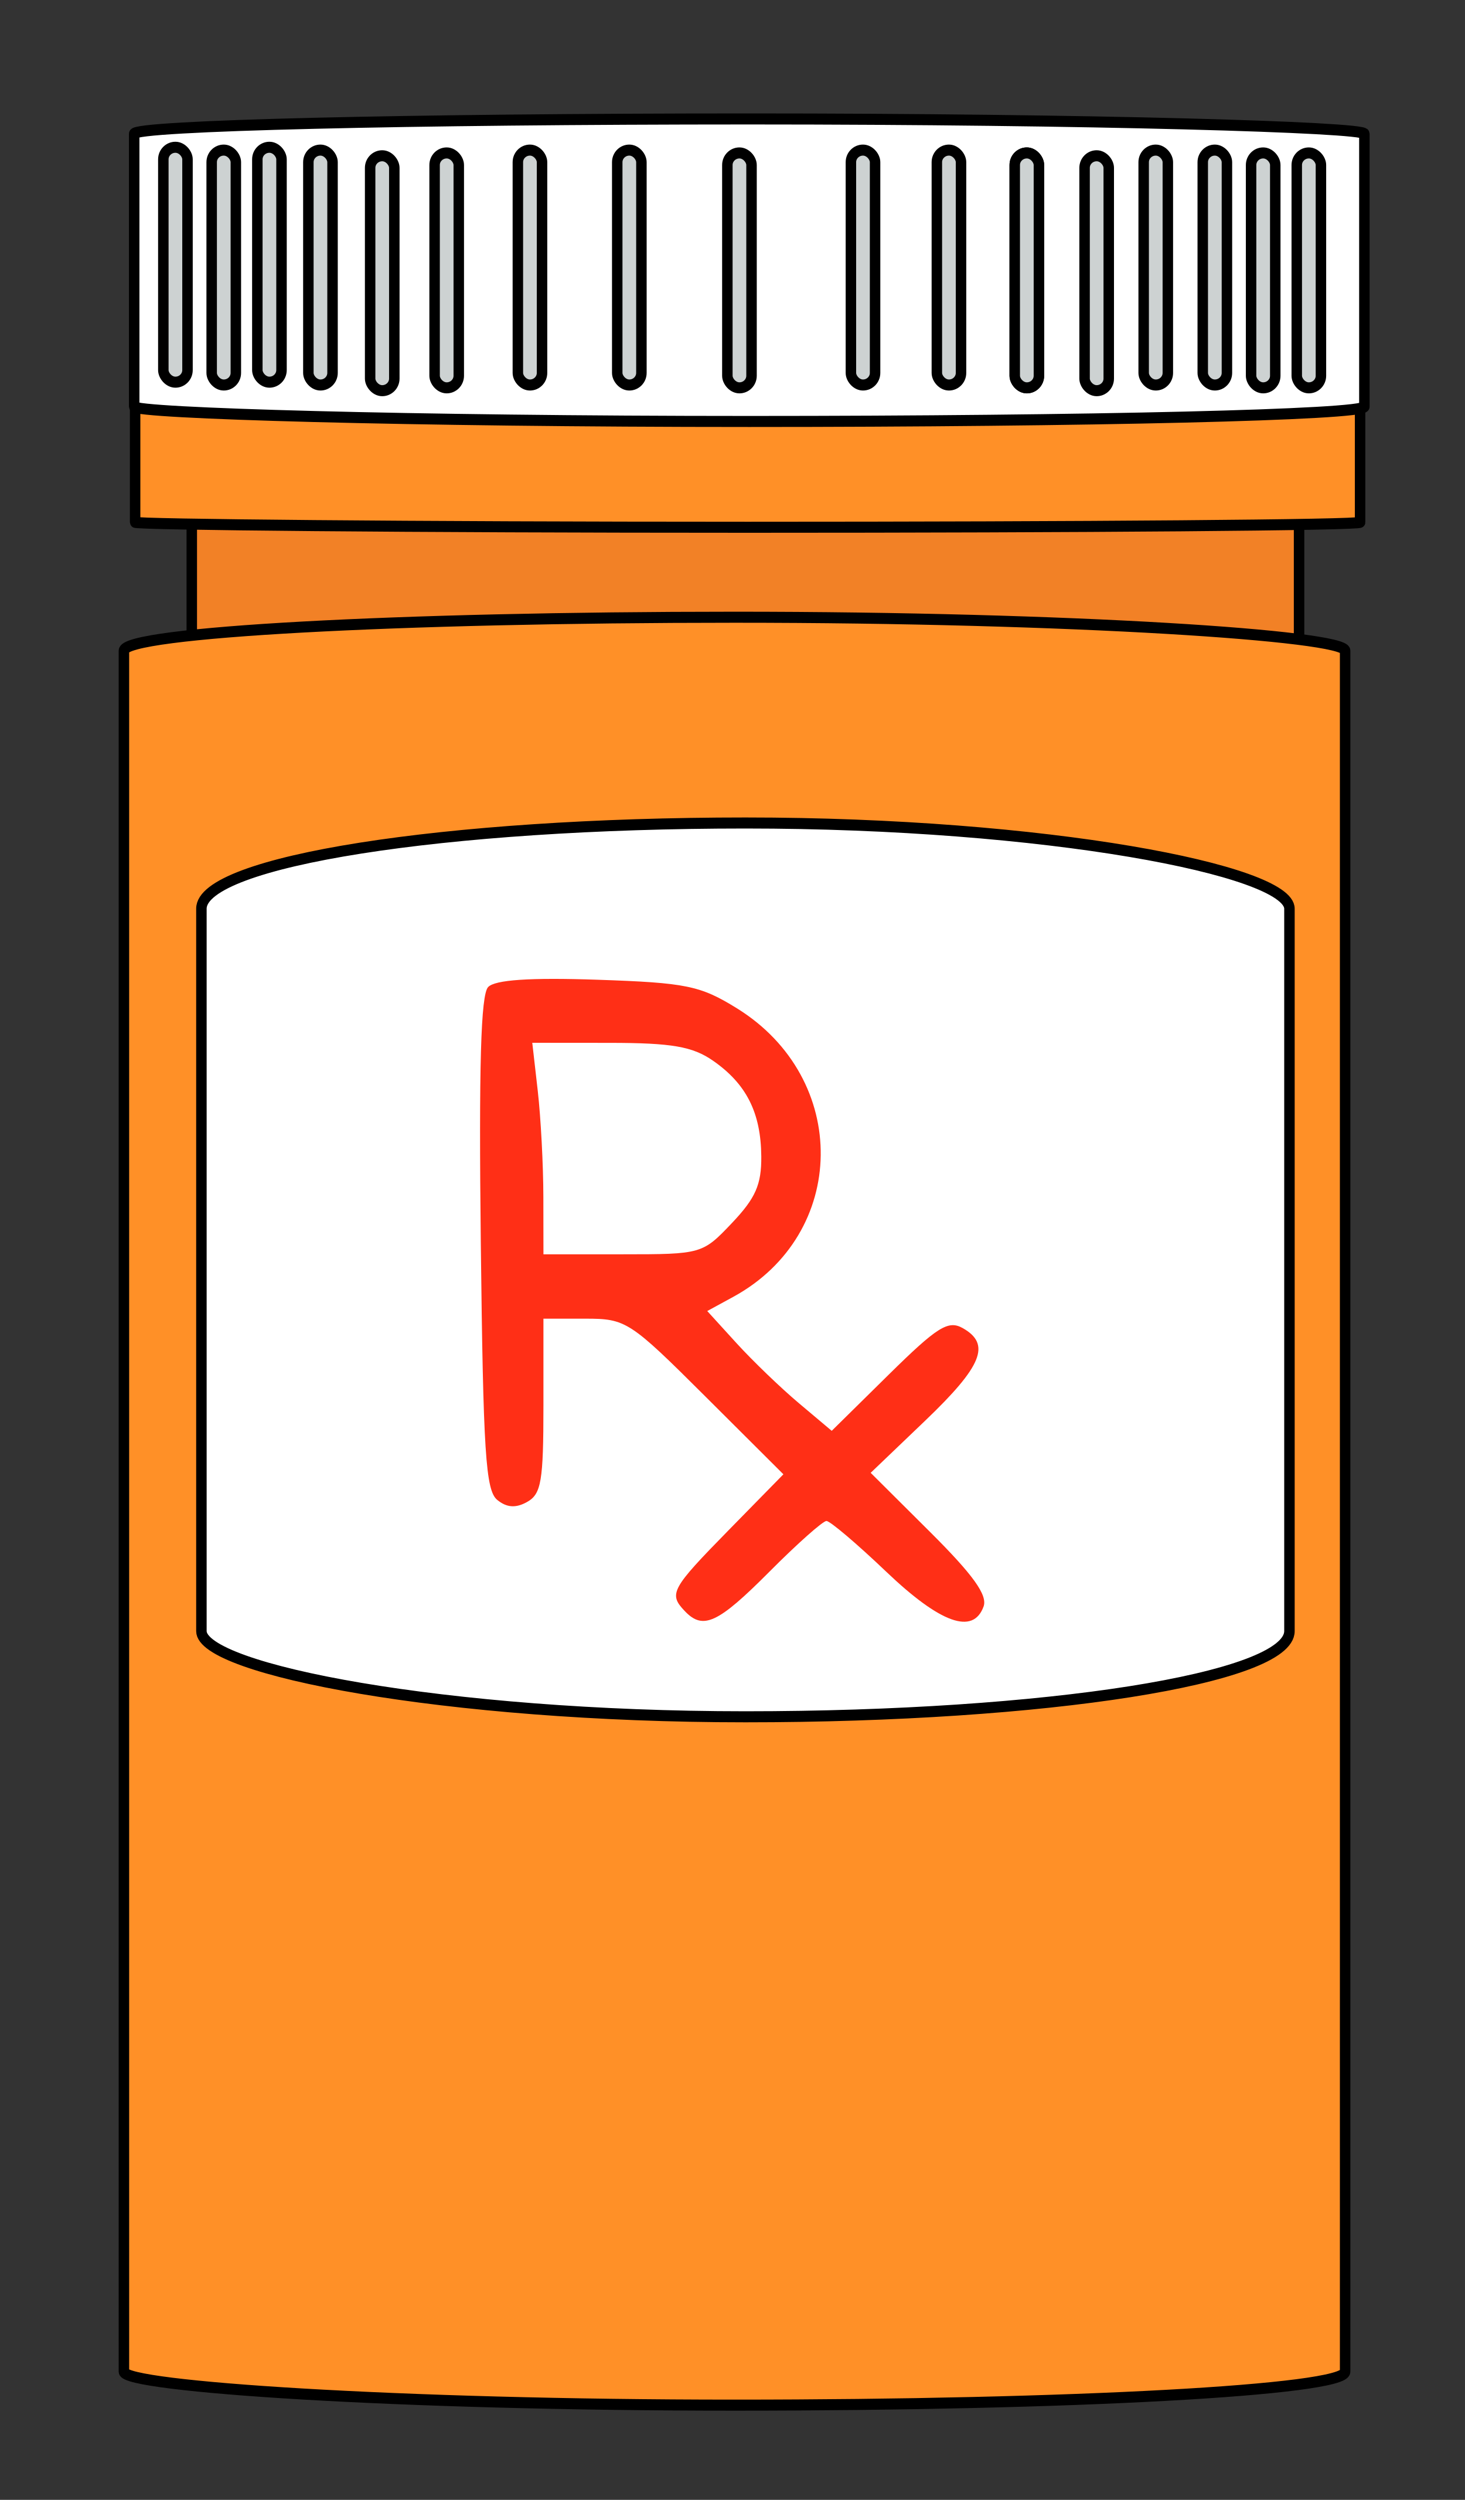 <?xml version="1.0" encoding="UTF-8" standalone="no"?>
<svg
   xmlns:dc="http://purl.org/dc/elements/1.1/"
   xmlns:cc="http://creativecommons.org/ns#"
   xmlns:rdf="http://www.w3.org/1999/02/22-rdf-syntax-ns#"
   xmlns:svg="http://www.w3.org/2000/svg"
   xmlns="http://www.w3.org/2000/svg"
   version="1.1"
   id="svg30689"
   viewBox="0 0 301.181 513.78"
   height="145mm"
   width="85mm">
  <rect x="0" y="0" width="301.181" height="513.78" fill="#333333" stroke="none"/>
  <defs
     id="defs30691" />
  <g
     transform="translate(1395.05,476.411)"
     id="layer1">
    <g
       transform="matrix(1.794,0,0,1.89,1132.12,-51.529)"
       id="g31336">
      <rect
         ry="0.561"
         rx="174.208"
         y="-173.899"
         x="-1386.702"
         height="29.926"
         width="126.89"
         id="rect31268"
         style="opacity:1;fill:#f28126;fill-opacity:1;stroke:#000000;stroke-width:1.2;stroke-linecap:round;stroke-linejoin:round;stroke-miterlimit:4;stroke-dasharray:none;stroke-opacity:1" />
      <rect
         style="opacity:1;fill:#ff9027;fill-opacity:1;stroke:#000000;stroke-width:1.2;stroke-linecap:round;stroke-linejoin:round;stroke-miterlimit:4;stroke-dasharray:none;stroke-opacity:1"
         id="rect31266"
         width="139.945"
         height="194.425"
         x="-1394.479"
         y="-157.685"
         rx="192.131"
         ry="3.644" />
      <rect
         ry="0.542"
         rx="192.723"
         y="-196.386"
         x="-1393.195"
         height="28.918"
         width="140.376"
         id="rect31270"
         style="opacity:1;fill:#ff9027;fill-opacity:1;stroke:#000000;stroke-width:1.2;stroke-linecap:round;stroke-linejoin:round;stroke-miterlimit:4;stroke-dasharray:none;stroke-opacity:1" />
      <rect
         style="opacity:1;fill:#ffffff;fill-opacity:1;stroke:#000000;stroke-width:1.2;stroke-linecap:round;stroke-linejoin:round;stroke-miterlimit:4;stroke-dasharray:none;stroke-opacity:1"
         id="rect31272"
         width="140.973"
         height="32.898"
         x="-1393.301"
         y="-211.871"
         rx="193.543"
         ry="1.616" />
      <rect
         ry="9.319"
         rx="171.18"
         y="-135.31"
         x="-1385.599"
         height="97.195"
         width="124.685"
         id="rect31274"
         style="opacity:1;fill:#ffffff;fill-opacity:1;stroke:#000000;stroke-width:1.2;stroke-linecap:round;stroke-linejoin:round;stroke-miterlimit:4;stroke-dasharray:none;stroke-opacity:1" />
      <rect
         style="opacity:1;fill:#cdd2d2;fill-opacity:1;stroke:#000000;stroke-width:1.2;stroke-linecap:round;stroke-linejoin:round;stroke-miterlimit:4;stroke-dasharray:none;stroke-opacity:1"
         id="rect31276"
         width="2.77"
         height="25.546"
         x="-1260.076"
         y="-208.175"
         rx="171.18"
         ry="1.316" />
      <rect
         ry="1.316"
         rx="171.18"
         y="-208.175"
         x="-1265.309"
         height="25.546"
         width="2.77"
         id="rect31278"
         style="opacity:1;fill:#cdd2d2;fill-opacity:1;stroke:#000000;stroke-width:1.2;stroke-linecap:round;stroke-linejoin:round;stroke-miterlimit:4;stroke-dasharray:none;stroke-opacity:1" />
      <rect
         style="opacity:1;fill:#cdd2d2;fill-opacity:1;stroke:#000000;stroke-width:1.2;stroke-linecap:round;stroke-linejoin:round;stroke-miterlimit:4;stroke-dasharray:none;stroke-opacity:1"
         id="rect31280"
         width="2.77"
         height="25.546"
         x="-1270.849"
         y="-208.483"
         rx="171.18"
         ry="1.316" />
      <rect
         ry="1.316"
         rx="171.18"
         y="-208.483"
         x="-1277.62"
         height="25.546"
         width="2.77"
         id="rect31282"
         style="opacity:1;fill:#cdd2d2;fill-opacity:1;stroke:#000000;stroke-width:1.2;stroke-linecap:round;stroke-linejoin:round;stroke-miterlimit:4;stroke-dasharray:none;stroke-opacity:1" />
      <rect
         style="opacity:1;fill:#cdd2d2;fill-opacity:1;stroke:#000000;stroke-width:1.2;stroke-linecap:round;stroke-linejoin:round;stroke-miterlimit:4;stroke-dasharray:none;stroke-opacity:1"
         id="rect31284"
         width="2.77"
         height="25.546"
         x="-1284.391"
         y="-207.867"
         rx="171.18"
         ry="1.316" />
      <rect
         ry="1.316"
         rx="171.18"
         y="-208.175"
         x="-1292.394"
         height="25.546"
         width="2.77"
         id="rect31286"
         style="opacity:1;fill:#cdd2d2;fill-opacity:1;stroke:#000000;stroke-width:1.2;stroke-linecap:round;stroke-linejoin:round;stroke-miterlimit:4;stroke-dasharray:none;stroke-opacity:1" />
      <rect
         style="opacity:1;fill:#cdd2d2;fill-opacity:1;stroke:#000000;stroke-width:1.2;stroke-linecap:round;stroke-linejoin:round;stroke-miterlimit:4;stroke-dasharray:none;stroke-opacity:1"
         id="rect31288"
         width="2.77"
         height="25.546"
         x="-1292.394"
         y="-208.175"
         rx="171.18"
         ry="1.316" />
      <rect
         ry="1.316"
         rx="171.18"
         y="-208.483"
         x="-1301.32"
         height="25.546"
         width="2.77"
         id="rect31290"
         style="opacity:1;fill:#cdd2d2;fill-opacity:1;stroke:#000000;stroke-width:1.2;stroke-linecap:round;stroke-linejoin:round;stroke-miterlimit:4;stroke-dasharray:none;stroke-opacity:1" />
      <rect
         style="opacity:1;fill:#cdd2d2;fill-opacity:1;stroke:#000000;stroke-width:1.2;stroke-linecap:round;stroke-linejoin:round;stroke-miterlimit:4;stroke-dasharray:none;stroke-opacity:1"
         id="rect31292"
         width="2.77"
         height="25.546"
         x="-1311.169"
         y="-208.483"
         rx="171.18"
         ry="1.316" />
      <rect
         ry="1.316"
         rx="171.18"
         y="-208.175"
         x="-1325.327"
         height="25.546"
         width="2.77"
         id="rect31294"
         style="opacity:1;fill:#cdd2d2;fill-opacity:1;stroke:#000000;stroke-width:1.2;stroke-linecap:round;stroke-linejoin:round;stroke-miterlimit:4;stroke-dasharray:none;stroke-opacity:1" />
      <rect
         style="opacity:1;fill:#cdd2d2;fill-opacity:1;stroke:#000000;stroke-width:1.2;stroke-linecap:round;stroke-linejoin:round;stroke-miterlimit:4;stroke-dasharray:none;stroke-opacity:1"
         id="rect31296"
         width="2.77"
         height="25.546"
         x="-1337.946"
         y="-208.483"
         rx="171.18"
         ry="1.316" />
      <rect
         ry="1.316"
         rx="171.18"
         y="-208.483"
         x="-1349.334"
         height="25.546"
         width="2.77"
         id="rect31298"
         style="opacity:1;fill:#cdd2d2;fill-opacity:1;stroke:#000000;stroke-width:1.2;stroke-linecap:round;stroke-linejoin:round;stroke-miterlimit:4;stroke-dasharray:none;stroke-opacity:1" />
      <rect
         style="opacity:1;fill:#cdd2d2;fill-opacity:1;stroke:#000000;stroke-width:1.2;stroke-linecap:round;stroke-linejoin:round;stroke-miterlimit:4;stroke-dasharray:none;stroke-opacity:1"
         id="rect31300"
         width="2.77"
         height="25.546"
         x="-1358.876"
         y="-208.175"
         rx="171.18"
         ry="1.316" />
      <rect
         ry="1.316"
         rx="171.18"
         y="-207.867"
         x="-1366.263"
         height="25.546"
         width="2.77"
         id="rect31302"
         style="opacity:1;fill:#cdd2d2;fill-opacity:1;stroke:#000000;stroke-width:1.2;stroke-linecap:round;stroke-linejoin:round;stroke-miterlimit:4;stroke-dasharray:none;stroke-opacity:1" />
      <rect
         style="opacity:1;fill:#cdd2d2;fill-opacity:1;stroke:#000000;stroke-width:1.2;stroke-linecap:round;stroke-linejoin:round;stroke-miterlimit:4;stroke-dasharray:none;stroke-opacity:1"
         id="rect31304"
         width="2.77"
         height="25.546"
         x="-1373.342"
         y="-208.483"
         rx="171.18"
         ry="1.316" />
      <rect
         ry="1.316"
         rx="171.18"
         y="-208.483"
         x="-1384.422"
         height="25.546"
         width="2.77"
         id="rect31306"
         style="opacity:1;fill:#cdd2d2;fill-opacity:1;stroke:#000000;stroke-width:1.2;stroke-linecap:round;stroke-linejoin:round;stroke-miterlimit:4;stroke-dasharray:none;stroke-opacity:1" />
      <rect
         style="opacity:1;fill:#cdd2d2;fill-opacity:1;stroke:#000000;stroke-width:1.2;stroke-linecap:round;stroke-linejoin:round;stroke-miterlimit:4;stroke-dasharray:none;stroke-opacity:1"
         id="rect31308"
         width="2.77"
         height="25.546"
         x="-1379.189"
         y="-208.791"
         rx="171.18"
         ry="1.316" />
      <rect
         style="opacity:1;fill:#cdd2d2;fill-opacity:1;stroke:#000000;stroke-width:1.2;stroke-linecap:round;stroke-linejoin:round;stroke-miterlimit:4;stroke-dasharray:none;stroke-opacity:1"
         id="rect31310"
         width="2.77"
         height="25.546"
         x="-1389.962"
         y="-208.791"
         rx="171.18"
         ry="1.316" />
      <path
         style="fill:#ff2f16;fill-opacity:1;stroke-width:1.2;stroke-miterlimit:4;stroke-dasharray:none"
         d="m -1330.204,-49.607 c -1.883,-1.883 -1.583,-2.407 5.05,-8.828 l 6.25,-6.05 -8.943,-8.461 c -8.668,-8.2 -9.091,-8.461 -13.75,-8.461 l -4.807,0 0,9.465 c 0,8.207 -0.247,9.597 -1.862,10.461 -1.298,0.694 -2.336,0.629 -3.427,-0.215 -1.336,-1.034 -1.613,-5.12 -1.888,-27.911 -0.233,-19.314 0,-27.021 0.838,-27.861 0.79,-0.79 4.78,-1.045 12.5,-0.797 10.198,0.327 11.808,0.639 16.002,3.102 13.002,7.635 12.773,24.566 -0.425,31.391 l -2.966,1.534 3.364,3.504 c 1.85,1.927 5.06,4.858 7.132,6.513 l 3.768,3.01 6.529,-6.108 c 5.562,-5.203 6.819,-5.953 8.482,-5.063 3.26,1.745 2.244,4.124 -4.297,10.063 l -6.25,5.675 6.795,6.42 c 4.951,4.678 6.618,6.881 6.143,8.118 -1.194,3.111 -4.946,1.835 -11.175,-3.802 -3.343,-3.025 -6.416,-5.5 -6.83,-5.5 -0.414,0 -3.347,2.475 -6.519,5.5 -5.911,5.638 -7.62,6.395 -9.715,4.3 z m 5.4,-42.2 c 2.712,-2.712 3.393,-4.179 3.365,-7.25 -0.044,-4.752 -1.709,-7.884 -5.532,-10.404 -2.343,-1.544 -4.721,-1.935 -11.822,-1.94 l -8.889,-0.007 0.631,5.25 c 0.347,2.888 0.634,8.062 0.639,11.5 l 0.01,6.25 9.1,0 c 9.016,0 9.132,-0.032 12.5,-3.4 z"
         id="path31334" />
    </g>
  </g>
</svg>
